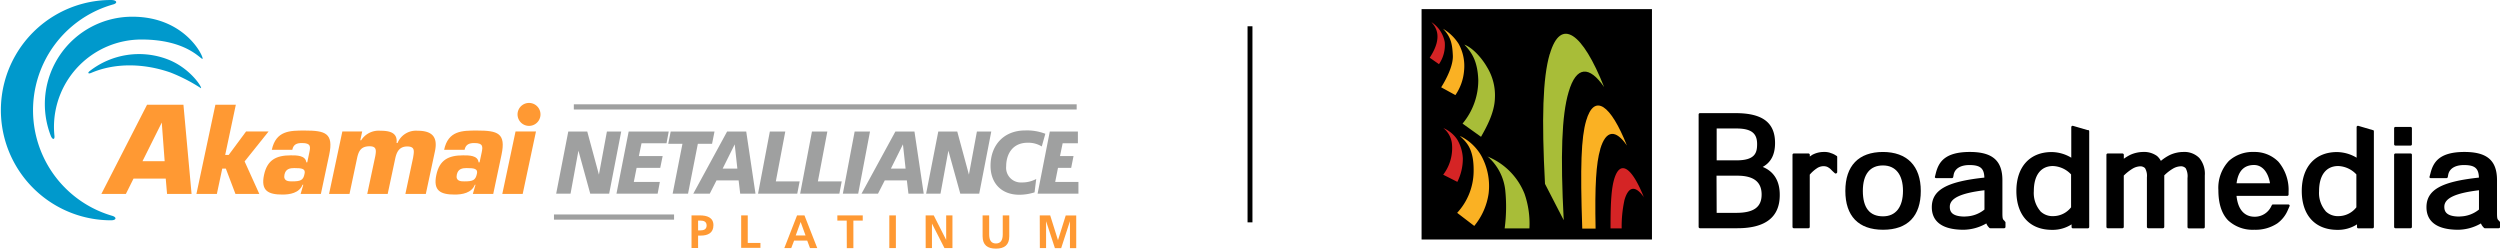<svg height="50.72" viewBox="0 0 510 50.72" width="510" xmlns="http://www.w3.org/2000/svg"><path d="m141.07 43.94h1.69c1.46 0 2.78.42 2.78 2s-1.13 2.12-2.57 2.12h-.56v2.53h-1.34zm1.34 3.06h.47c.67 0 1.27-.21 1.27-1s-.58-1-1.27-1h-.47z" fill="#f93"/><path d="m151.2 43.94h1.34v5.62h2.59v1h-3.93z" fill="#f93"/><path d="m162.6 43.94h1.51l2.61 6.67h-1.48l-.57-1.53h-2.67l-.59 1.53h-1.41zm.73 1.34-1 2.75h2z" fill="#f93"/><path d="m172.73 45h-1.91v-1.06h5.18v1.06h-1.91v5.62h-1.34z" fill="#f93"/><path d="m181.42 43.94h1.34v6.67h-1.34z" fill="#f93"/><path d="m188.83 43.94h1.65l2.54 5v-5h1.28v6.67h-1.63l-2.55-5v5h-1.28z" fill="#f93"/><path d="m200.45 43.94h1.34v3.85c0 1.14.36 1.88 1.38 1.88s1.39-.74 1.39-1.88v-3.85h1.33v4.26c0 1.79-1 2.52-2.72 2.52s-2.72-.73-2.72-2.52z" fill="#f93"/><path d="m212.11 43.94h2.13l1.59 5.06 1.58-5.05h2.14v6.67h-1.28v-5.5l-1.79 5.5h-1.28l-1.8-5.5v5.49h-1.27z" fill="#f93"/><g fill="#9fa0a0"><path d="m113.01 43.75h24.5v1.06h-24.5z"/><path d="m117.06 21.28h102.58v1.06h-102.58z"/><path d="m115.93 26.83h3.87l2.38 8.79 1.63-8.79h2.92l-2.46 12.68h-3.86l-2.41-8.77-1.61 8.77h-2.93z"/><path d="m128.25 26.83h8.17l-.45 2.4h-5.1l-.54 2.61h4.85l-.49 2.4h-4.82l-.57 2.87h5.31l-.45 2.4h-8.4z"/><path d="m139.22 29.34h-2.9l.5-2.51h8.94l-.5 2.51h-2.9l-2 10.17h-3.14z"/><path d="m148.33 26.83h3.9l1.89 12.68h-3.12l-.32-2.71h-4.51l-1.38 2.71h-3.36zm1.55 2.62-2.46 4.95h3z"/><path d="m157.05 26.83h3.15l-1.93 10.17h4.86l-.49 2.51h-8z"/><path d="m165.64 26.83h3.14l-1.93 10.17h4.86l-.48 2.51h-8z"/><path d="m174.35 26.83h3.13l-2.41 12.68h-3.13z"/><path d="m182.66 26.83h3.89l1.89 12.68h-3.12l-.32-2.71h-4.51l-1.38 2.71h-3.36zm1.54 2.62-2.46 4.95h3z"/><path d="m191.41 26.83h3.87l2.38 8.79 1.63-8.79h2.93l-2.46 12.68h-3.86l-2.43-8.77-1.61 8.77h-2.93z"/><path d="m212.52 29.88a5.18 5.18 0 0 0 -2.9-.76c-3.11 0-4.36 2.4-4.36 4.79a3 3 0 0 0 3.18 3.31 6 6 0 0 0 2.95-.71l-.34 2.73a10.42 10.42 0 0 1 -3.09.49c-3.74 0-5.89-2.42-5.89-5.91 0-4.21 2.71-7.21 7.07-7.21a10.43 10.43 0 0 1 4.11.68z"/><path d="m214.16 26.83h5.73v2.4h-3.11l-.54 2.61h2.76l-.48 2.4h-2.69l-.57 2.87h4.74v2.4h-8.33z"/></g><path d="m33.59 32.88h-4.52l3.93-7.88zm.22 3.55.27 3.13h5l-1.66-18.2h-7.42l-9.32 18.2h5l1.56-3.13z" fill="#f93"/><path d="m45.94 31.6h.72l3.54-4.78h4.59l-4.89 6.11 3 6.63h-4.87l-1.96-5.17h-.73l-1.1 5.17h-4.17l3.87-18.2h4.17z" fill="#f93"/><path d="m60.13 34.29c1.36 0 2.26.1 2 1.16-.25 1.34-.83 1.55-2.58 1.55-.63 0-1.81 0-1.52-1.38.25-1.17 1.08-1.34 2.1-1.34zm1.16 5.27h4.17l1.7-8c.92-4.39-.76-4.93-5-4.93-3 0-5.86 0-6.71 3.93h4.18c.23-1.14.94-1.38 2-1.38 1.81 0 1.73.75 1.47 1.94l-.42 2h-.19c-.16-1.45-2-1.43-3.17-1.43-3 0-4.81.95-5.46 4-.69 3.24.86 4 3.77 4 1.45 0 3.41-.29 4.09-2h.15l-.55 1.9z" fill="#f93"/><path d="m73.89 26.82-.39 1.79h.18a4.22 4.22 0 0 1 3.9-1.94c1.8 0 3.57.32 3.32 2.5h.2a4.06 4.06 0 0 1 4.07-2.5c2.94 0 4.19 1.22 3.56 4.18l-1.86 8.71h-4.17l1.57-7.38c.21-1.33.44-2.3-1.19-2.3s-2.16 1.12-2.45 2.45l-1.54 7.23h-4.17l1.64-7.72c.2-1.16.29-2-1.16-2-1.72 0-2.24.92-2.56 2.45l-1.54 7.27h-4.17l2.71-12.74z" fill="#f93"/><path d="m95.29 34.29c1.35 0 2.26.1 2 1.16-.29 1.34-.83 1.55-2.58 1.55-.63 0-1.82 0-1.52-1.38.25-1.17 1.08-1.34 2.1-1.34zm1.16 5.27h4.17l1.69-8c.93-4.39-.74-4.93-5-4.93-3 0-5.88 0-6.71 3.93h4.17c.24-1.14 1-1.38 2-1.38 1.82 0 1.73.75 1.49 1.94l-.43 2h-.2c-.15-1.45-2-1.43-3.16-1.43-3 0-4.82.95-5.46 4-.69 3.24.86 4 3.76 4 1.46 0 3.42-.29 4.1-2h.13l-.55 1.9z" fill="#f93"/><path d="m106.63 39.56h-4.16l2.7-12.74h4.17z" fill="#f93"/><path d="m22.8 44a22.43 22.43 0 0 1 .3-43.1c1-.28.71-.9-.45-.9a22.47 22.47 0 1 0 0 44.94c1.16 0 1.2-.67.15-.94z" fill="#09c"/><path d="m11.11 27.73c-.06-.6-.1-1.21-.1-1.82a17.85 17.85 0 0 1 17.85-17.85c9.31 0 12.14 4.16 12.46 3.94s-3.38-8.59-14.32-8.59a17.83 17.83 0 0 0 -16.64 24.29c.33.84.83.85.75.03z" fill="#09c"/><path d="m18.58 14.88c4.64-2 10.47-2.08 16.19-.09a34 34 0 0 1 6.23 3.21c.3-.14-2.24-4.16-6.82-5.9a16.37 16.37 0 0 0 -15.9 2.41c-.45.36-.28.61.3.37z" fill="#09c"/><path d="m110.26 23.29a2.34 2.34 0 1 1 -2.34-2.29 2.34 2.34 0 0 1 2.34 2.29z" fill="#f93"/><path d="m290 1.86h47v47h-47z"/><path d="m292 4.51c.71.81 2.58 2.82-.34 7.26l1.89 1.32a6.89 6.89 0 0 0 1.18-4.5 6.19 6.19 0 0 0 -2.73-4.08" fill="#d52425"/><path d="m294 17.81c.87-1.38 2.49-4.31 2.38-6.51s-.34-3.74-2-5.43a9.5 9.5 0 0 1 3.18 3.07 9.34 9.34 0 0 1 1.11 5.46 10.21 10.21 0 0 1 -1.77 5z" fill="#fab123"/><path d="m298.73 9.1c1.44 1.53 2.7 3.25 2.84 7.24a13.76 13.76 0 0 1 -3.21 8.87l3.77 2.7c1-1.77 2.74-4.83 2.83-7.85a11 11 0 0 0 -1.63-6.41c-.93-1.63-2.79-3.86-4.6-4.55" fill="#a8bd38"/><path d="m294.41 26.1a4.75 4.75 0 0 1 1.81 3.54 8.93 8.93 0 0 1 -1.81 6l2.89 1.46a10.63 10.63 0 0 0 1.12-4.78 8.29 8.29 0 0 0 -1.16-3.88 6.48 6.48 0 0 0 -2.85-2.33" fill="#d52425"/><path d="m297.86 27.78c1.33 1.25 2.84 2.59 2.76 7.24a12.65 12.65 0 0 1 -3.36 8.4l3.49 2.67a13.41 13.41 0 0 0 2.93-6.63 12.82 12.82 0 0 0 -1.51-7.71 10 10 0 0 0 -4.31-4" fill="#fab123"/><path d="m303.42 31.88a10.66 10.66 0 0 1 3.66 7 33.49 33.49 0 0 1 -.13 7.71h5.05a18.43 18.43 0 0 0 -1-7.07 13.64 13.64 0 0 0 -7.62-7.62" fill="#a8bd38"/><path d="m316.13 11.07c-1.4 4.82-1.66 13.08-.95 26.44l3.82 7.41c-.69-13.24-.42-21.39 1-26.16 1.57-5.38 4.25-5.35 7.24-1-4.4-11.11-8.85-14.34-11.08-6.73" fill="#a8bd38"/><path d="m335.37 40.29c-2.42-6.11-4.86-7.89-6.09-3.7-.51 1.78-.75 4.41-.73 10h2.27a25.42 25.42 0 0 1 .57-5.78c.87-3 2.34-2.93 4-.52" fill="#d52425"/><path d="m326.45 30.41c1.18-4 3.2-4 5.44-.72-3.31-8.34-6.65-10.77-8.32-5.05-1 3.44-1.23 9.22-.79 22h2.72c-.18-8.84.12-13.32.95-16.18" fill="#fab123"/><path d="m354.3 32.71h-4.1v-6.5h4c3 0 4.25.92 4.25 3.17 0 1.69-.32 3.33-4.18 3.33m-4.1 3.13h4.25c3.33 0 4.95 1.27 4.95 3.85s-1.64 3.73-5.17 3.73h-4zm9.41-1.78c1.68-.92 2.53-2.5 2.53-4.88 0-4.16-2.55-6.1-8.05-6.1h-7.27a.27.27 0 0 0 -.27.27v22.94a.28.28 0 0 0 .27.27h7.64c5.73 0 8.64-2.28 8.64-6.75.03-2.81-1.15-4.81-3.46-5.75z"/><path d="m374.65 31.81-.24-.17a3.72 3.72 0 0 0 -.89-.4l-.23-.09a4 4 0 0 0 -1.29-.15 5 5 0 0 0 -2.32.6l-.48.33c0-.16 0-.35 0-.35a.29.29 0 0 0 -.07-.18.28.28 0 0 0 -.2-.09h-3a.27.27 0 0 0 -.26.27v14.71a.27.27 0 0 0 .26.27h3a.27.27 0 0 0 .26-.27v-10.66a6.78 6.78 0 0 1 1.4-1.26 2.47 2.47 0 0 1 1.34-.47 2.18 2.18 0 0 1 .81.13 3.08 3.08 0 0 1 .68.45 10.93 10.93 0 0 0 .92.88.26.26 0 0 0 .28 0 .28.28 0 0 0 .17-.25v-3.1a.29.29 0 0 0 -.16-.25"/><path d="m384.12 44.13c-2.72 0-4.1-1.75-4.1-5.19s1.5-5.19 4.1-5.19 4.09 1.89 4.09 5.19-1.48 5.19-4.06 5.19m0-13.13c-5 0-7.7 2.83-7.7 7.94s2.66 7.93 7.7 7.93 7.69-2.81 7.69-7.91-2.79-7.96-7.75-7.96z"/><path d="m400.89 44.18c-2.78 0-3.13-1.06-3.13-2 0-1.73 2.2-2.78 7.07-3.37v3.94a6.33 6.33 0 0 1 -3.94 1.41m8 .86c-.31-.27-.4-.36-.4-1.56v-6.7c0-4-2.05-5.76-6.63-5.76-5.13 0-6.38 2.08-6.95 4.33l-.17.67a.27.27 0 0 0 0 .23.33.33 0 0 0 .22.11h3.23a.29.29 0 0 0 .27-.23l.08-.44c.22-1.27 1.4-2 3.22-2 2.22 0 3 .67 3.05 2.56-7.69.82-10.72 2.52-10.72 6.05 0 2.09 1.13 4.59 6.5 4.59a9.55 9.55 0 0 0 4.62-1.29 2.43 2.43 0 0 0 .45.73l.16.17a.28.28 0 0 0 .2.08h2.83a.28.28 0 0 0 .27-.27v-.89a.22.22 0 0 0 -.1-.2z"/><path d="m501.78 44.18c-2.78 0-3.14-1.06-3.14-2 0-1.73 2.2-2.78 7.07-3.37v3.94a6.31 6.31 0 0 1 -3.93 1.41m8 .86c-.3-.27-.39-.36-.39-1.56v-6.7c0-4-2-5.76-6.64-5.76-5.12 0-6.36 2.08-6.93 4.33l-.18.67a.24.24 0 0 0 0 .23.31.31 0 0 0 .21.11h3.23a.29.29 0 0 0 .27-.23l.08-.44c.23-1.27 1.41-2 3.22-2 2.22 0 3 .67 3.05 2.56-7.7.82-10.7 2.52-10.7 6.05 0 2.09 1.13 4.59 6.5 4.59a9.52 9.52 0 0 0 4.61-1.29 2.45 2.45 0 0 0 .46.73s0-.06-.05-.06l.21.23a.26.26 0 0 0 .19.08h2.83a.28.28 0 0 0 .27-.27v-.89a.24.24 0 0 0 -.09-.2z"/><path d="m416.23 43.07a5.69 5.69 0 0 1 -1.33-4.07c0-3.27 1.44-5.13 3.91-5.13a5.35 5.35 0 0 1 3.69 1.71v6.71a4.64 4.64 0 0 1 -3.66 1.8 3.53 3.53 0 0 1 -2.61-1m9.66-16.54-3-.88a.3.3 0 0 0 -.24.05.29.29 0 0 0 -.11.21v6.24a7.88 7.88 0 0 0 -4-1.15c-4.44 0-7.2 3-7.2 7.94s2.71 7.93 7.26 7.93a7.1 7.1 0 0 0 4-1.12v.54a.27.27 0 0 0 .27.27h3.06a.28.28 0 0 0 .27-.27v-19.52a.26.26 0 0 0 -.31-.26z"/><path d="m445.43 31a6.66 6.66 0 0 0 -2.76.61 9.2 9.2 0 0 0 -1.85 1.21 3.5 3.5 0 0 0 -.79-1 4.5 4.5 0 0 0 -2.83-.82 6.52 6.52 0 0 0 -2.63.59 9.07 9.07 0 0 0 -1.31.8c0-.38 0-.81 0-.81a.23.23 0 0 0 -.08-.18.25.25 0 0 0 -.2-.09h-3a.27.27 0 0 0 -.27.27v14.71a.28.28 0 0 0 .27.27h3a.27.27 0 0 0 .27-.27v-10.47a9.71 9.71 0 0 1 1.77-1.4 3.31 3.31 0 0 1 1.56-.49 1.35 1.35 0 0 1 1 .37 3.08 3.08 0 0 1 .39 1.87v10.12a.28.28 0 0 0 .27.27h3a.28.28 0 0 0 .27-.27v-10.51a8.9 8.9 0 0 1 1.76-1.37 3.33 3.33 0 0 1 1.52-.48 1.31 1.31 0 0 1 1.09.39 3.35 3.35 0 0 1 .37 2v10a.28.28 0 0 0 .27.27h3a.27.27 0 0 0 .26-.27v-10.52a5 5 0 0 0 -1.12-3.57 4.26 4.26 0 0 0 -3.23-1.23"/><path d="m456.26 37.38c.32-2.45 1.49-3.72 3.57-3.72 1.66 0 2.87 1.44 3.25 3.72zm10.58 4.33h-3.16a.26.26 0 0 0 -.23.15l-.15.3a3.7 3.7 0 0 1 -3.41 2.05c-1.22 0-3.26-.59-3.64-4.25h10.35a.27.27 0 0 0 .27-.27v-.53a8.92 8.92 0 0 0 -2.07-6.16 6.79 6.79 0 0 0 -4.95-2 7.29 7.29 0 0 0 -5.14 1.81 8 8 0 0 0 -2.16 6c0 2.74.68 4.81 2 6.16a7.36 7.36 0 0 0 5.32 1.9 8.06 8.06 0 0 0 4.69-1.29 6.42 6.42 0 0 0 2.17-2.75l.33-.75a.26.26 0 0 0 0-.24.29.29 0 0 0 -.22-.13z"/><path d="m474.43 43.07a5.69 5.69 0 0 1 -1.34-4.07c0-3.27 1.44-5.13 3.92-5.13a5.35 5.35 0 0 1 3.69 1.71v6.71a4.64 4.64 0 0 1 -3.67 1.8 3.52 3.52 0 0 1 -2.6-1m9.66-16.54-3-.88a.27.27 0 0 0 -.23.05.26.26 0 0 0 -.11.21v6.24a8 8 0 0 0 -4-1.15c-4.43 0-7.19 3-7.19 7.94s2.72 7.93 7.27 7.93a7.15 7.15 0 0 0 4-1.12v.54a.26.26 0 0 0 .07.19.27.27 0 0 0 .19.08h2.91a.28.28 0 0 0 .27-.27v-19.52a.26.26 0 0 0 -.18-.26z"/><path d="m491.77 25.89h-3.11a.27.27 0 0 0 -.26.27v3.27a.27.27 0 0 0 .26.27h3.11a.27.27 0 0 0 .26-.27v-3.27a.27.27 0 0 0 -.26-.27"/><path d="m491.77 31.31h-3.11a.27.27 0 0 0 -.26.27v14.71a.27.27 0 0 0 .26.27h3.11a.27.27 0 0 0 .26-.27v-14.71a.26.26 0 0 0 -.26-.27"/><path d="m255 5.36v40" fill="none" stroke="#000" stroke-miterlimit="10"/></svg>